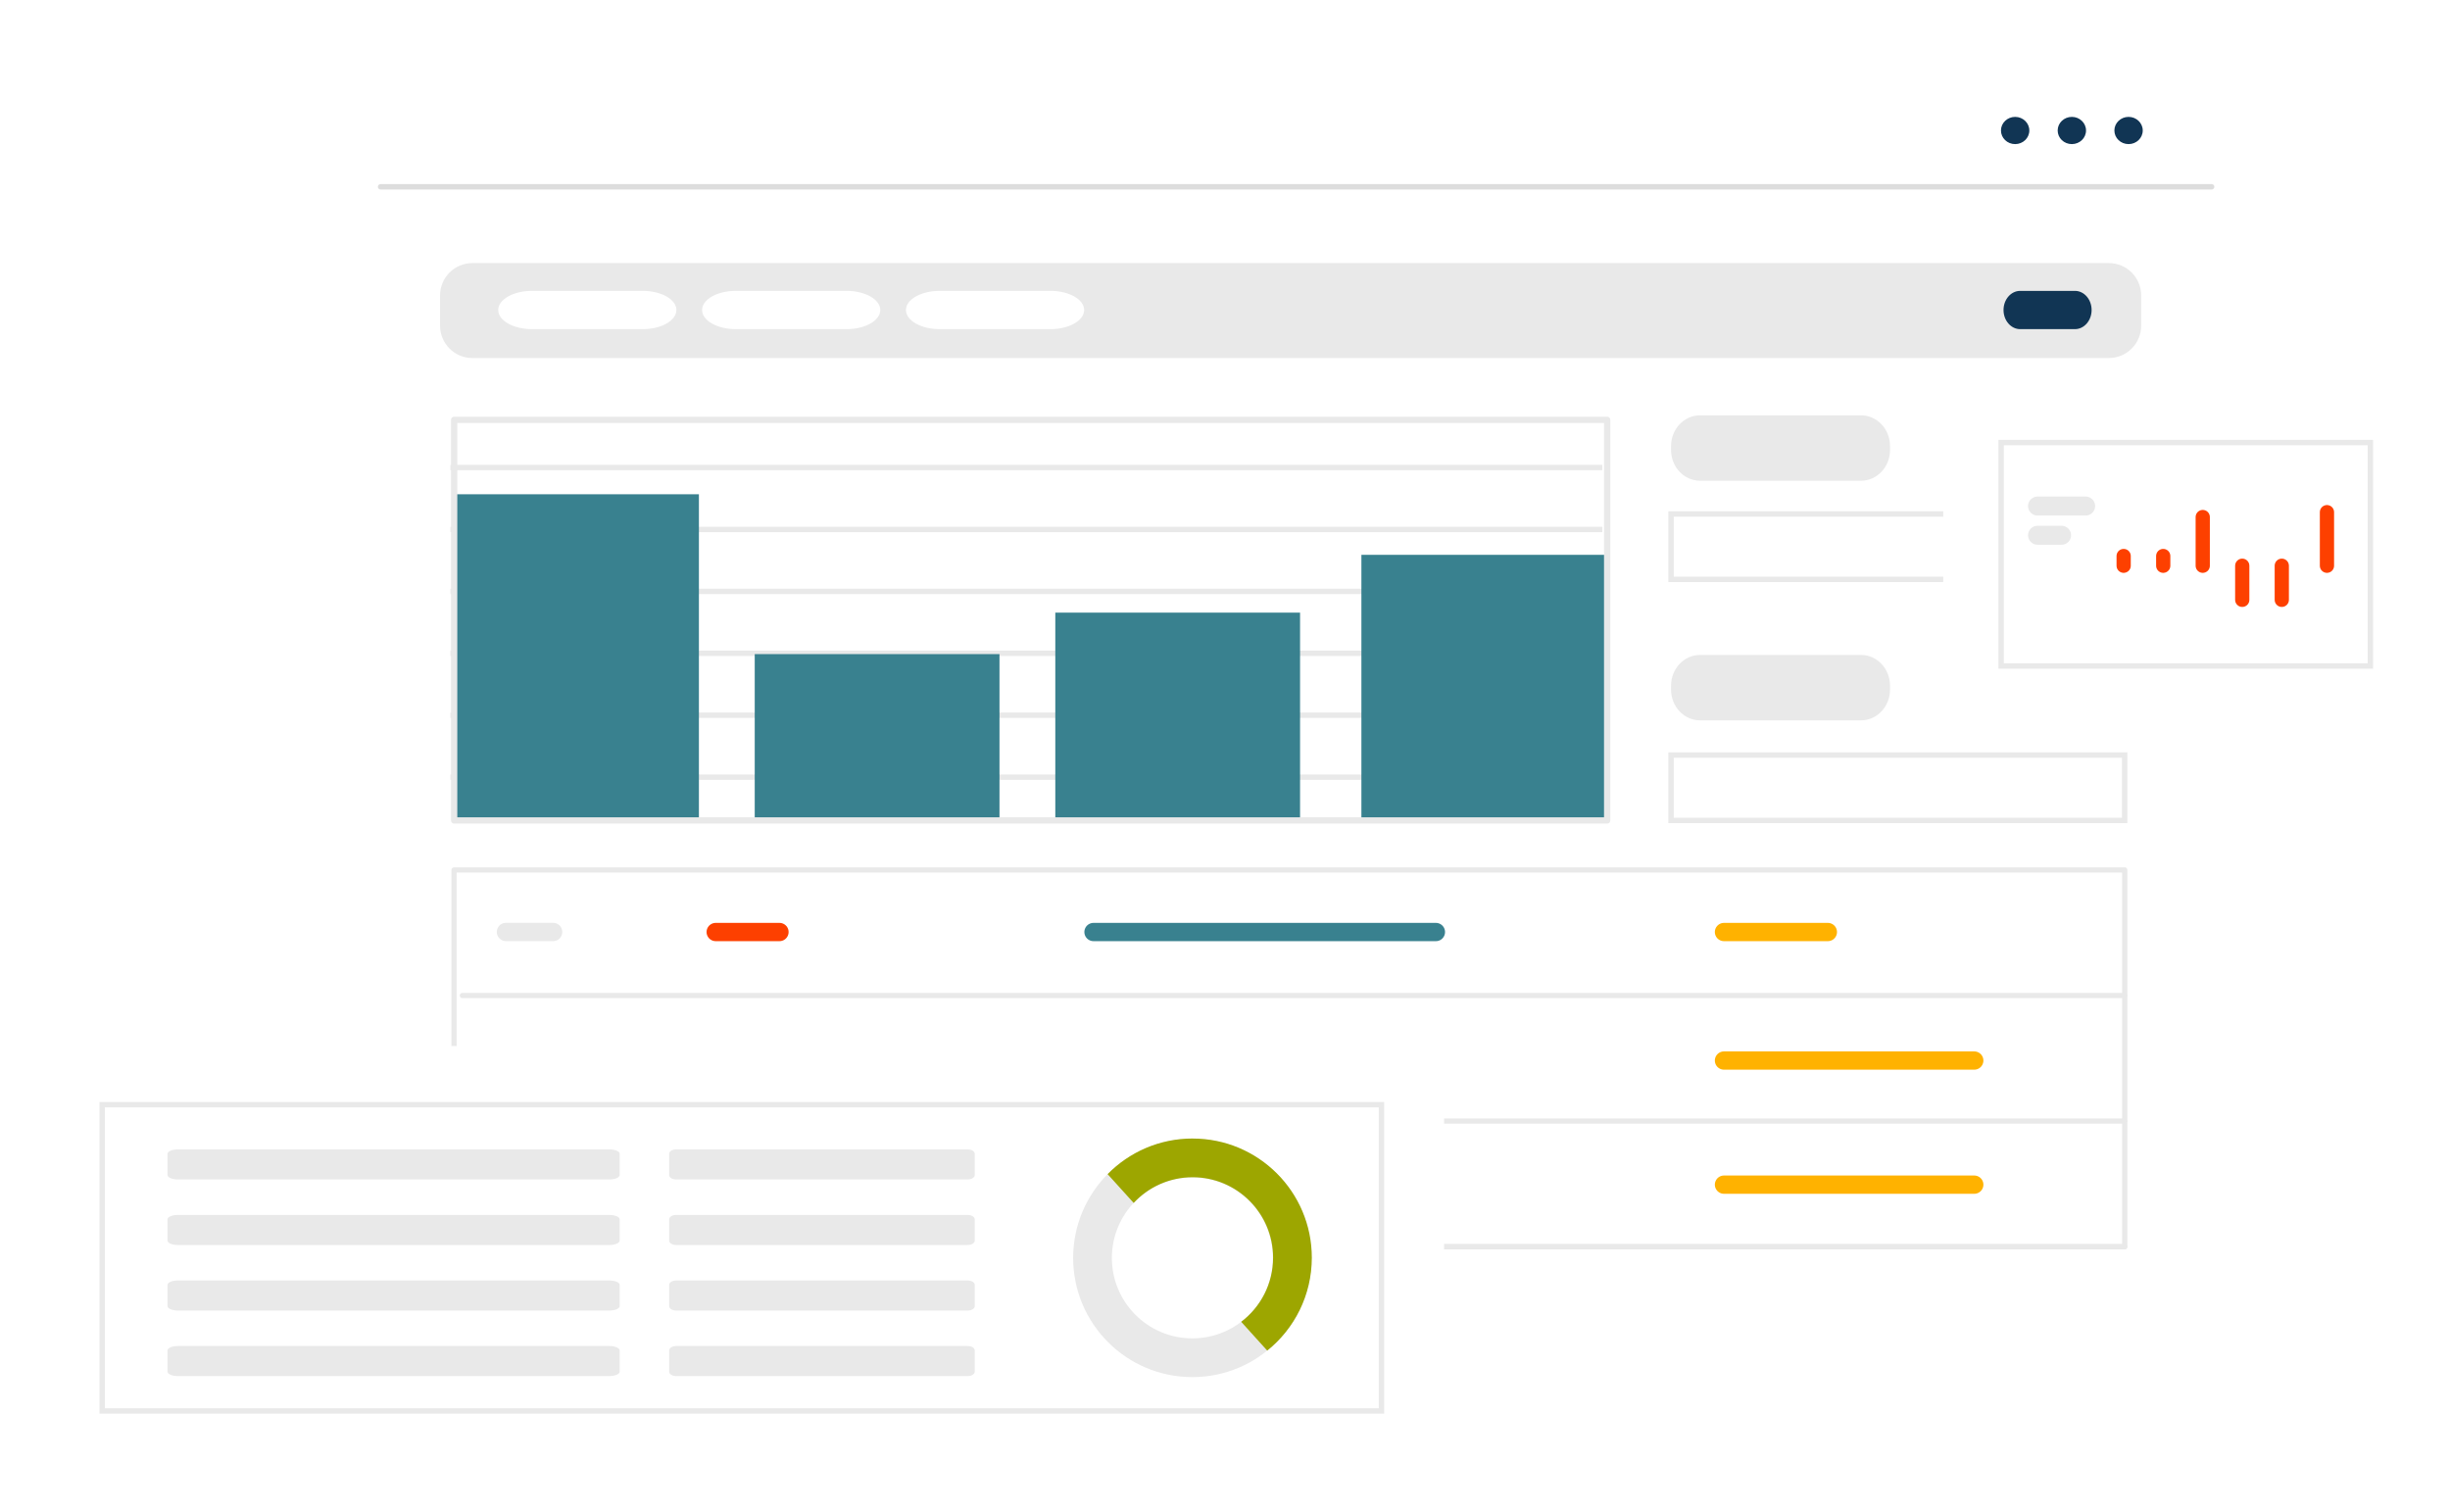 <svg width="909" height="561" viewBox="0 0 909 561" fill="none" xmlns="http://www.w3.org/2000/svg">
<g clip-path="url(#clip0_636_9354)">
<g filter="url(#filter0_d_636_9354)">
<path d="M802.09 27.61H160.48C149.3 27.61 140.25 36.3 140.25 47.02V460.74C140.25 471.46 149.31 480.15 160.48 480.15H802.09C813.27 480.15 822.33 471.46 822.33 460.74V47.02C822.33 36.3 813.27 27.61 802.09 27.61Z" fill="white"/>
</g>
<path d="M141.199 69.31H820.569" stroke="#DDDDDD" stroke-width="2" stroke-linecap="round" stroke-linejoin="round"/>
<path d="M167.1 173.48H594.5" stroke="#E9E9E9" stroke-width="2" stroke-miterlimit="10"/>
<path d="M167.1 196.46H594.5" stroke="#E9E9E9" stroke-width="2" stroke-miterlimit="10"/>
<path d="M167.1 219.44H594.5" stroke="#E9E9E9" stroke-width="2" stroke-miterlimit="10"/>
<path d="M167.1 242.41H594.5" stroke="#E9E9E9" stroke-width="2" stroke-miterlimit="10"/>
<path d="M167.1 265.39H594.5" stroke="#E9E9E9" stroke-width="2" stroke-miterlimit="10"/>
<path d="M167.1 288.37H594.5" stroke="#E9E9E9" stroke-width="2" stroke-miterlimit="10"/>
<path d="M788.319 322.81H168.459V462.59H788.319V322.81Z" stroke="#E9E9E9" stroke-width="1.94" stroke-linecap="round" stroke-linejoin="round"/>
<path d="M788.311 369.4H171.561" stroke="#E9E9E9" stroke-width="1.94" stroke-linecap="round" stroke-linejoin="round"/>
<path d="M788.311 462.59H171.561" stroke="#E9E9E9" stroke-width="1.94" stroke-linecap="round" stroke-linejoin="round"/>
<path d="M788.311 415.98H171.561" stroke="#E9E9E9" stroke-width="1.94" stroke-linecap="round" stroke-linejoin="round"/>
<path d="M205.229 439.55H187.709" stroke="#E9E9E9" stroke-width="6.78" stroke-linecap="round" stroke-linejoin="round"/>
<path d="M205.229 393.5H187.709" stroke="#E9E9E9" stroke-width="6.78" stroke-linecap="round" stroke-linejoin="round"/>
<path d="M205.229 345.81H187.709" stroke="#E9E9E9" stroke-width="6.78" stroke-linecap="round" stroke-linejoin="round"/>
<path d="M296.199 439.57H265.539" stroke="#FD4000" stroke-width="6.78" stroke-linecap="round" stroke-linejoin="round"/>
<path d="M307.589 393.52H265.539" stroke="#FD4000" stroke-width="6.78" stroke-linecap="round" stroke-linejoin="round"/>
<path d="M289.199 345.83H265.539" stroke="#FD4000" stroke-width="6.78" stroke-linecap="round" stroke-linejoin="round"/>
<path d="M507.919 439.57H405.709" stroke="#39818F" stroke-width="6.78" stroke-linecap="round" stroke-linejoin="round"/>
<path d="M466.159 393.52H405.709" stroke="#39818F" stroke-width="6.78" stroke-linecap="round" stroke-linejoin="round"/>
<path d="M532.749 345.83H405.709" stroke="#39818F" stroke-width="6.78" stroke-linecap="round" stroke-linejoin="round"/>
<path d="M732.491 439.57H639.631" stroke="#FFB200" stroke-width="6.78" stroke-linecap="round" stroke-linejoin="round"/>
<path d="M732.491 393.52H639.631" stroke="#FFB200" stroke-width="6.78" stroke-linecap="round" stroke-linejoin="round"/>
<path d="M678.171 345.83H639.631" stroke="#FFB200" stroke-width="6.78" stroke-linecap="round" stroke-linejoin="round"/>
<path d="M259.31 183.4H168.5V304.42H259.31V183.4Z" fill="#39818F"/>
<path d="M370.83 242.71H280.02V304.43H370.83V242.71Z" fill="#39818F"/>
<path d="M482.349 227.32H391.539V304.43H482.349V227.32Z" fill="#39818F"/>
<path d="M595.919 205.87H505.109V304.42H595.919V205.87Z" fill="#39818F"/>
<path d="M596.29 155.78H168.5V304.43H596.29V155.78Z" stroke="#E9E9E9" stroke-width="2.33" stroke-linecap="round" stroke-linejoin="round"/>
<path d="M789.74 53.47C792.65 53.47 795 51.21 795 48.42C795 45.63 792.64 43.37 789.74 43.37C786.84 43.37 784.48 45.63 784.48 48.42C784.48 51.21 786.83 53.47 789.74 53.47Z" fill="#113554"/>
<path d="M768.699 53.47C771.609 53.47 773.959 51.21 773.959 48.42C773.959 45.63 771.599 43.37 768.699 43.37C765.799 43.37 763.439 45.63 763.439 48.42C763.439 51.21 765.789 53.47 768.699 53.47Z" fill="#113554"/>
<path d="M747.66 53.47C750.57 53.47 752.92 51.21 752.92 48.42C752.92 45.63 750.56 43.37 747.66 43.37C744.76 43.37 742.4 45.63 742.4 48.42C742.4 51.21 744.75 53.47 747.66 53.47Z" fill="#113554"/>
<path d="M782.419 97.62H175.27C168.642 97.62 163.27 102.993 163.27 109.62V120.85C163.27 127.478 168.642 132.85 175.27 132.85H782.419C789.047 132.85 794.419 127.478 794.419 120.85V109.62C794.419 102.993 789.047 97.62 782.419 97.62Z" fill="#E9E9E9"/>
<path d="M197.35 122.13H238.46C245.37 122.13 250.96 118.95 250.96 115.03C250.96 111.11 245.36 107.93 238.46 107.93H197.35C190.44 107.93 184.85 111.11 184.85 115.03C184.85 118.95 190.45 122.13 197.35 122.13Z" fill="white"/>
<path d="M272.99 122.13H314.1C321.01 122.13 326.6 118.95 326.6 115.03C326.6 111.11 321 107.93 314.1 107.93H272.99C266.08 107.93 260.49 111.11 260.49 115.03C260.49 118.95 266.09 122.13 272.99 122.13Z" fill="white"/>
<path d="M348.631 122.13H389.741C396.651 122.13 402.241 118.95 402.241 115.03C402.241 111.11 396.641 107.93 389.741 107.93H348.631C341.721 107.93 336.131 111.11 336.131 115.03C336.131 118.95 341.731 122.13 348.631 122.13Z" fill="white"/>
<path d="M749.53 122.13H769.85C773.26 122.13 776.03 118.95 776.03 115.03C776.03 111.11 773.26 107.93 769.85 107.93H749.53C746.12 107.93 743.35 111.11 743.35 115.03C743.35 118.95 746.12 122.13 749.53 122.13Z" fill="#113554"/>
<path d="M690.48 154.11H630.75C624.81 154.11 619.99 159.23 619.99 165.54V166.95C619.99 173.26 624.81 178.38 630.75 178.38H690.48C696.42 178.38 701.24 173.26 701.24 166.95V165.54C701.24 159.23 696.42 154.11 690.48 154.11Z" fill="#E9E9E9"/>
<path d="M788.29 190.71H619.99V214.98H788.29V190.71Z" stroke="#E9E9E9" stroke-width="2" stroke-miterlimit="10"/>
<path d="M690.48 243.02H630.75C624.81 243.02 619.99 248.14 619.99 254.45V255.86C619.99 262.17 624.81 267.29 630.75 267.29H690.48C696.42 267.29 701.24 262.17 701.24 255.86V254.45C701.24 248.14 696.42 243.02 690.48 243.02Z" fill="#E9E9E9"/>
<path d="M788.29 280.16H619.99V304.43H788.29V280.16Z" stroke="#E9E9E9" stroke-width="2" stroke-miterlimit="10"/>
<g filter="url(#filter1_d_636_9354)">
<path d="M520.32 388.14H30.13C21.59 388.14 14.67 391.16 14.67 394.88V538.56C14.67 542.28 21.59 545.3 30.13 545.3H520.32C528.86 545.3 535.78 542.28 535.78 538.56V394.88C535.78 391.16 528.86 388.14 520.32 388.14Z" fill="white"/>
</g>
<path d="M442.38 422.55C417.96 422.55 398.16 442.35 398.16 466.76C398.16 491.17 417.96 510.98 442.38 510.98C466.8 510.98 486.59 491.18 486.59 466.76C486.59 442.34 466.79 422.55 442.38 422.55ZM442.38 496.61C425.9 496.61 412.53 483.25 412.53 466.76C412.53 450.27 425.89 436.92 442.38 436.92C458.87 436.92 472.23 450.28 472.23 466.76C472.23 483.24 458.86 496.61 442.38 496.61Z" fill="#E9E9E9"/>
<path d="M442.479 422.45C430.129 422.45 418.969 427.51 410.949 435.67L420.619 446.36C426.069 440.49 433.849 436.82 442.489 436.82C458.969 436.82 472.339 450.18 472.339 466.66C472.339 476.37 467.699 485.01 460.509 490.46L470.169 501.15C480.249 493.05 486.709 480.61 486.709 466.67C486.709 442.25 466.909 422.46 442.499 422.46L442.479 422.45Z" fill="#9DA600"/>
<path d="M512.55 409.9H37.91V523.54H512.55V409.9Z" stroke="#E9E9E9" stroke-width="2" stroke-miterlimit="10"/>
<path d="M65.98 426.49H226.09C228.2 426.49 229.91 427.22 229.91 428.13V436C229.91 436.91 228.2 437.64 226.09 437.64H65.98C63.87 437.64 62.16 436.91 62.16 436V428.13C62.16 427.22 63.87 426.49 65.98 426.49Z" fill="#E9E9E9"/>
<path d="M65.98 450.81H226.09C228.2 450.81 229.91 451.54 229.91 452.45V460.32C229.91 461.23 228.2 461.96 226.09 461.96H65.98C63.87 461.96 62.16 461.23 62.16 460.32V452.45C62.16 451.54 63.87 450.81 65.98 450.81Z" fill="#E9E9E9"/>
<path d="M65.98 475.13H226.09C228.2 475.13 229.91 475.86 229.91 476.77V484.64C229.91 485.55 228.2 486.28 226.09 486.28H65.98C63.87 486.28 62.16 485.55 62.16 484.64V476.77C62.16 475.86 63.87 475.13 65.98 475.13Z" fill="#E9E9E9"/>
<path d="M65.98 499.45H226.09C228.2 499.45 229.91 500.18 229.91 501.09V508.96C229.91 509.87 228.2 510.6 226.09 510.6H65.98C63.87 510.6 62.16 509.87 62.16 508.96V501.09C62.16 500.18 63.87 499.45 65.98 499.45Z" fill="#E9E9E9"/>
<path d="M250.85 426.49H359.07C360.5 426.49 361.65 427.22 361.65 428.13V436C361.65 436.91 360.49 437.64 359.07 437.64H250.85C249.42 437.64 248.27 436.91 248.27 436V428.13C248.27 427.22 249.43 426.49 250.85 426.49Z" fill="#E9E9E9"/>
<path d="M250.85 450.81H359.07C360.5 450.81 361.65 451.54 361.65 452.45V460.32C361.65 461.23 360.49 461.96 359.07 461.96H250.85C249.42 461.96 248.27 461.23 248.27 460.32V452.45C248.27 451.54 249.43 450.81 250.85 450.81Z" fill="#E9E9E9"/>
<path d="M250.85 475.13H359.07C360.5 475.13 361.65 475.86 361.65 476.77V484.64C361.65 485.55 360.49 486.28 359.07 486.28H250.85C249.42 486.28 248.27 485.55 248.27 484.64V476.77C248.27 475.86 249.43 475.13 250.85 475.13Z" fill="#E9E9E9"/>
<path d="M250.85 499.45H359.07C360.5 499.45 361.65 500.18 361.65 501.09V508.96C361.65 509.87 360.49 510.6 359.07 510.6H250.85C249.42 510.6 248.27 509.87 248.27 508.96V501.09C248.27 500.18 249.43 499.45 250.85 499.45Z" fill="#E9E9E9"/>
<g filter="url(#filter2_d_636_9354)">
<path d="M895.59 149.31H726.33C723.38 149.31 720.99 151.48 720.99 154.15V257.21C720.99 259.88 723.38 262.05 726.33 262.05H895.59C898.54 262.05 900.93 259.88 900.93 257.21V154.15C900.93 151.48 898.54 149.31 895.59 149.31Z" fill="white"/>
</g>
<path d="M879.461 164.21H742.461V247.13H879.461V164.21Z" stroke="#E9E9E9" stroke-width="2" stroke-miterlimit="10"/>
<path d="M863.35 209.92V190.04" stroke="#FD4000" stroke-width="5.28" stroke-linecap="round" stroke-linejoin="round"/>
<path d="M846.59 222.57V209.92" stroke="#FD4000" stroke-width="5.28" stroke-linecap="round" stroke-linejoin="round"/>
<path d="M831.92 222.57V209.92" stroke="#FD4000" stroke-width="5.28" stroke-linecap="round" stroke-linejoin="round"/>
<path d="M817.26 209.92V191.85" stroke="#FD4000" stroke-width="5.28" stroke-linecap="round" stroke-linejoin="round"/>
<path d="M802.6 209.92V206.31" stroke="#FD4000" stroke-width="5.28" stroke-linecap="round" stroke-linejoin="round"/>
<path d="M787.92 209.92V206.31" stroke="#FD4000" stroke-width="5.28" stroke-linecap="round" stroke-linejoin="round"/>
<path d="M755.971 187.77H773.811" stroke="#E9E9E9" stroke-width="7.04" stroke-linecap="round" stroke-linejoin="round"/>
<path d="M755.971 198.61H764.881" stroke="#E9E9E9" stroke-width="7.04" stroke-linecap="round" stroke-linejoin="round"/>
</g>
<defs>
<filter id="filter0_d_636_9354" x="122.25" y="9.61" width="718.08" height="488.54" filterUnits="userSpaceOnUse" color-interpolation-filters="sRGB">
<feFlood flood-opacity="0" result="BackgroundImageFix"/>
<feColorMatrix in="SourceAlpha" type="matrix" values="0 0 0 0 0 0 0 0 0 0 0 0 0 0 0 0 0 0 127 0" result="hardAlpha"/>
<feOffset/>
<feGaussianBlur stdDeviation="9"/>
<feColorMatrix type="matrix" values="0 0 0 0 0 0 0 0 0 0 0 0 0 0 0 0 0 0 0.13 0"/>
<feBlend mode="normal" in2="BackgroundImageFix" result="effect1_dropShadow_636_9354"/>
<feBlend mode="normal" in="SourceGraphic" in2="effect1_dropShadow_636_9354" result="shape"/>
</filter>
<filter id="filter1_d_636_9354" x="-3.33" y="370.14" width="557.109" height="193.16" filterUnits="userSpaceOnUse" color-interpolation-filters="sRGB">
<feFlood flood-opacity="0" result="BackgroundImageFix"/>
<feColorMatrix in="SourceAlpha" type="matrix" values="0 0 0 0 0 0 0 0 0 0 0 0 0 0 0 0 0 0 127 0" result="hardAlpha"/>
<feOffset/>
<feGaussianBlur stdDeviation="9"/>
<feColorMatrix type="matrix" values="0 0 0 0 0 0 0 0 0 0 0 0 0 0 0 0 0 0 0.13 0"/>
<feBlend mode="normal" in2="BackgroundImageFix" result="effect1_dropShadow_636_9354"/>
<feBlend mode="normal" in="SourceGraphic" in2="effect1_dropShadow_636_9354" result="shape"/>
</filter>
<filter id="filter2_d_636_9354" x="702.99" y="131.31" width="215.939" height="148.74" filterUnits="userSpaceOnUse" color-interpolation-filters="sRGB">
<feFlood flood-opacity="0" result="BackgroundImageFix"/>
<feColorMatrix in="SourceAlpha" type="matrix" values="0 0 0 0 0 0 0 0 0 0 0 0 0 0 0 0 0 0 127 0" result="hardAlpha"/>
<feOffset/>
<feGaussianBlur stdDeviation="9"/>
<feColorMatrix type="matrix" values="0 0 0 0 0 0 0 0 0 0 0 0 0 0 0 0 0 0 0.13 0"/>
<feBlend mode="normal" in2="BackgroundImageFix" result="effect1_dropShadow_636_9354"/>
<feBlend mode="normal" in="SourceGraphic" in2="effect1_dropShadow_636_9354" result="shape"/>
</filter>
<clipPath id="clip0_636_9354">
<rect width="908.99" height="560.09" fill="white"/>
</clipPath>
</defs>
</svg>
